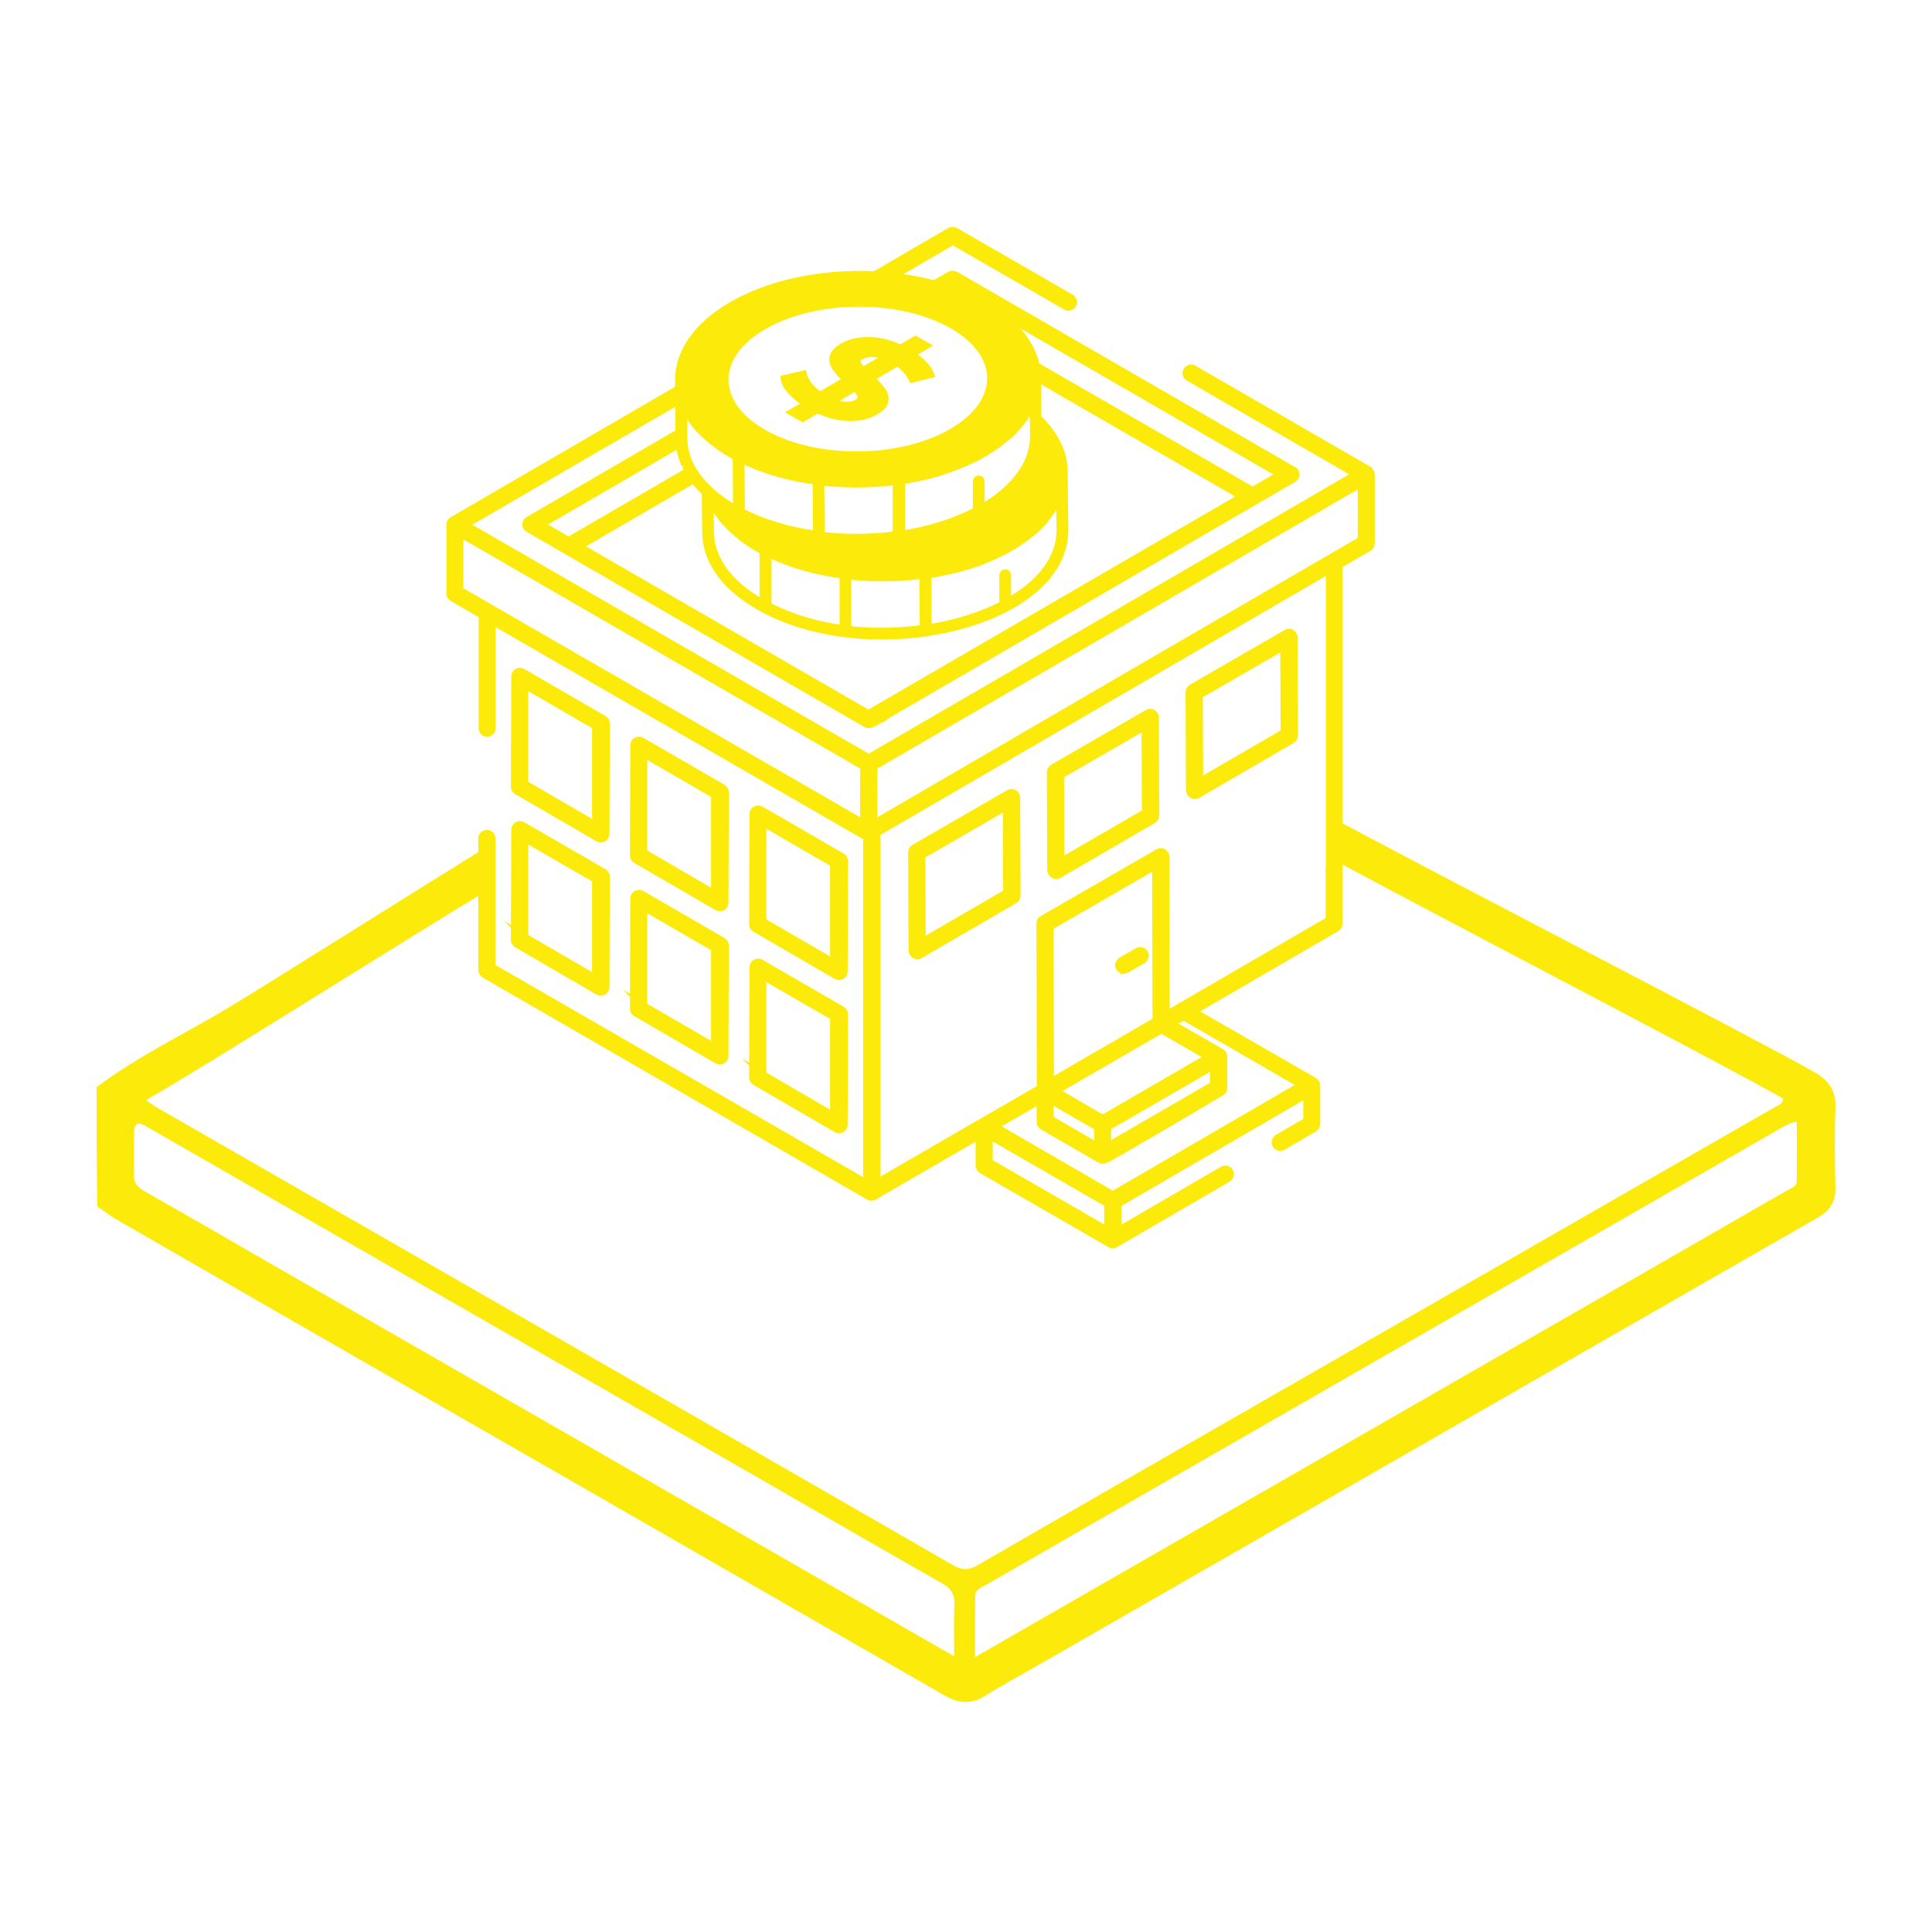 <?xml version="1.0" encoding="UTF-8"?>
<svg id="Layer_1" data-name="Layer 1" xmlns="http://www.w3.org/2000/svg" viewBox="0 0 100 100">
  <defs>
    <style>
      .cls-1, .cls-2 {
        fill: #fceb0a;
      }

      .cls-2 {
        stroke: #fceb0a;
        stroke-miterlimit: 10;
        stroke-width: .35px;
      }
    </style>
  </defs>
  <path class="cls-1" d="M95,57.36c.03-.87-.3-1.42-1.05-1.84h.01c-2.83-1.62-18.52-9.72-24.63-12.99v2.14c6.7,3.59,20.28,10.65,22.96,12.19-.02.3-.23.34-.38.42-7.73,4.44-15.45,8.87-23.18,13.31-6.05,3.47-12.1,6.94-18.14,10.43-.46.26-.79.26-1.25,0-8.46-4.88-16.93-9.74-25.4-14.61-5.23-3-10.46-6.01-15.69-9.01-.18-.1-.35-.22-.7-.45,3.27-1.88,13-8.04,17.93-11.02v-2.27c-4.12,2.54-12.44,7.79-13.93,8.66-2.19,1.29-4.48,2.4-6.55,3.95,0,2.09,0,4.13.04,6.18.35.23.64.48.97.66,8.41,4.85,16.83,9.68,25.25,14.51,5.88,3.39,11.77,6.76,17.65,10.15.73.42,1.38.45,2.11-.01.94-.59,1.92-1.11,2.89-1.67,7.14-4.1,14.28-8.2,21.42-12.3,6.27-3.6,12.53-7.2,18.8-10.79.59-.34.88-.8.87-1.5-.03-1.38-.05-2.75,0-4.13ZM49.39,85.73c-11.98-6.88-23.82-13.69-35.67-20.49-2.13-1.23-4.19-2.42-6.25-3.59-.37-.21-.57-.46-.55-.9.03-.68,0-1.36.01-2.04.02-.6.16-.68.69-.38,3.15,1.81,6.3,3.62,9.45,5.43,7.27,4.17,14.54,8.35,21.81,12.52,3.3,1.9,6.59,3.8,9.89,5.68.47.26.65.58.63,1.11-.04.82-.01,1.65-.01,2.66ZM92.99,61.16c0,.26-.28.34-.48.45-5.52,3.18-11.04,6.35-16.56,9.52-8.51,4.89-16.93,9.73-25.48,14.64,0-1.14-.01-2.15.01-3.15,0-.37.33-.46.58-.6,3.66-2.11,7.32-4.21,10.98-6.31,9.99-5.74,19.97-11.48,29.95-17.21.29-.16.56-.37,1.01-.44,0,1.05.01,2.07,0,3.1Z"/>
  <g>
    <g id="_15" data-name="15">
      <g>
        <g>
          <path class="cls-2" d="M47.47,49.47s-.09-.01-.13-.04c-.08-.05-.14-.14-.14-.23l-.02-5.08c0-.1.05-.19.14-.24l4.9-2.83c.08-.05.19-.05.27,0,.08.05.14.14.14.23l.02,5.07c0,.1-.05.19-.13.24l-4.9,2.85s-.09.04-.14.04ZM47.72,44.27l.02,4.46,4.36-2.53-.02-4.44-4.36,2.52Z"/>
          <path class="cls-2" d="M54.65,45.32s-.09-.01-.13-.04c-.08-.05-.14-.14-.14-.23l-.02-5.08c0-.1.05-.19.14-.24l4.9-2.83c.08-.05.19-.05.27,0,.08.05.14.14.14.23l.02,5.07c0,.1-.05.19-.13.24l-4.9,2.85s-.09.04-.14.04ZM54.9,40.12l.02,4.46,4.36-2.53-.02-4.44-4.36,2.52Z"/>
          <path class="cls-2" d="M61.83,41.18s-.09-.01-.13-.04c-.08-.05-.14-.14-.14-.23l-.02-5.08c0-.1.05-.19.14-.24l4.9-2.83c.08-.05.19-.05.27,0,.08.05.14.14.14.23l.02,5.07c0,.1-.05.19-.13.24l-4.9,2.85s-.09.04-.14.04ZM62.08,35.98l.02,4.46,4.36-2.53-.02-4.44-4.36,2.52Z"/>
        </g>
        <g>
          <g>
            <path class="cls-2" d="M43.42,50.55s-.09-.01-.14-.04l-4.2-2.44c-.08-.05-.13-.14-.13-.23l.02-5.71c0-.1.05-.19.14-.23.08-.05.19-.05.27,0l4.2,2.43c.08.05.14.14.14.23l-.02,5.73c0,.1-.05.19-.14.23-.04.02-.09.04-.13.04ZM39.48,47.68l3.66,2.13v-5.1s-3.65-2.12-3.65-2.12v5.09Z"/>
            <path class="cls-2" d="M37.25,46.99s-.09-.01-.14-.04l-4.2-2.44c-.08-.05-.14-.14-.13-.23l.02-5.71c0-.1.05-.19.14-.23.08-.05.19-.05.27,0l4.2,2.43c.08.05.14.14.14.23l-.02,5.73c0,.1-.05.19-.14.23-.04.02-.09.04-.13.04ZM33.32,44.12l3.66,2.13v-5.1s-3.65-2.12-3.65-2.12v5.09Z"/>
            <path class="cls-2" d="M31.09,43.43s-.09-.01-.14-.04l-4.2-2.44c-.08-.05-.14-.14-.13-.23l.02-5.71c0-.1.05-.19.14-.23.08-.05.19-.05.27,0l4.2,2.43c.08.05.14.14.14.23l-.02,5.73c0,.1-.05.19-.14.23-.04.02-.09.04-.13.04ZM27.16,40.56l3.66,2.13v-5.1s-3.65-2.12-3.65-2.12v5.09Z"/>
          </g>
          <g>
            <path class="cls-2" d="M43.42,58.48s-.09-.01-.14-.04l-4.2-2.44c-.08-.05-.13-.14-.13-.23l.02-5.71c0-.1.05-.19.14-.23.08-.05.19-.05.27,0l4.2,2.43c.08.05.14.14.14.23l-.02,5.73c0,.1-.05.19-.14.23-.04.02-.09.04-.13.04ZM39.48,55.61l3.66,2.13v-5.1s-3.65-2.11-3.65-2.11v5.09Z"/>
            <path class="cls-2" d="M37.25,54.92s-.09-.01-.14-.04l-4.2-2.44c-.08-.05-.14-.14-.13-.23l.02-5.71c0-.1.05-.19.14-.23.08-.05.19-.05.27,0l4.2,2.43c.08.05.14.14.14.23l-.02,5.73c0,.1-.05.19-.14.23-.04.02-.09.04-.13.04ZM33.32,52.05l3.66,2.13v-5.1s-3.65-2.11-3.65-2.11v5.09Z"/>
            <path class="cls-2" d="M31.09,51.36s-.09-.01-.14-.04l-4.2-2.44c-.08-.05-.14-.14-.13-.23l.02-5.71c0-.1.05-.19.14-.23.08-.05.19-.05.27,0l4.2,2.43c.08.05.14.14.14.23l-.02,5.73c0,.1-.05.19-.14.23-.04.02-.09.04-.13.04ZM27.16,48.49l3.66,2.13v-5.1s-3.65-2.11-3.65-2.11v5.09Z"/>
          </g>
        </g>
      </g>
      <g>
        <line class="cls-2" x1="59" y1="49.47" x2="58.16" y2="49.96"/>
        <g>
          <path class="cls-2" d="M70.86,24.32l-9.07-5.24c-.13-.08-.29-.03-.37.1s-.03.3.1.37l8.66,5-16.64,9.68-8.57,4.98h-.01l-20.86-12.05,11.13-6.47c.04-.25.11-.5.18-.74l-11.99,6.97c-.09.05-.14.14-.14.24v3.55c-.01.1.04.18.13.24l1.54.89v5.85c-.01.15.11.27.26.27s.27-.12.27-.27v-5.53s19.34,11.16,19.34,11.16c.01,0,.02.01.03.01v17.9s-19.38-11.18-19.38-11.18v-6.65c0-.15-.12-.27-.27-.27s-.27.12-.27.27v6.81c0,.1.05.18.13.23l19.91,11.5s.1.04.14.04.09-.02.13-.04l5.43-3.15v1.53c0,.1.05.18.13.24l6.66,3.84c.05.03.18.05.27,0,0,0,0,0,0,0,0,0,0,0,0,0l5.83-3.39c.13-.08.17-.24.1-.37-.07-.13-.24-.17-.37-.1l-5.42,3.15v-1.37s9.76-5.67,9.76-5.67v1.37s-1.5.87-1.5.87c-.13.08-.17.24-.1.37.08.13.24.17.37.1l1.63-.95c.08-.05.13-.14.13-.23v-2c0-.08-.04-.14-.09-.19-.01-.01-.02-.03-.04-.04l-6.26-3.6,7.42-4.31c.08-.05.13-.14.13-.24v-2.79s-.01-.03-.02-.04c0-.02.02-.02.02-.04v-15.69s1.53-.88,1.53-.88c.09-.04.13-.14.13-.24v-3.55c.01-.1-.04-.18-.12-.23ZM44.69,42.6c-.92-.53-15.66-9.04-20.88-12.05v-2.93s20.89,12.06,20.89,12.06c0,.11-.01,3.11-.01,2.92ZM57.33,62.73v.95s-6.12-3.53-6.12-3.53v-1.37l6.12,3.53v.43ZM67.36,56.16l-9.76,5.67-6.1-3.53,2.33-1.35v1.12c0,.1.05.18.14.24.11.06,3.11,1.8,2.98,1.72.05.05.24.03.27,0,.13,0,5.88-3.42,6-3.49.09-.05.13-.14.13-.24v-1.6c0-.1-.04-.18-.13-.24l-2.57-1.48.61-.35,6.11,3.53ZM57.07,57.88l-2.42-1.41,5.46-3.16,2.44,1.4-5.47,3.17ZM62.8,55.18v.97l-5.46,3.16v-.97c.12-.06,5.82-3.37,5.46-3.16ZM56.81,58.34v.99s-2.45-1.42-2.45-1.42v-.97l2.45,1.41ZM54.38,55.99l-.02-8.02,5.45-3.15.02,8.01-5.45,3.16ZM68.79,44.98v2.64c-.11.06-8.98,5.22-8.42,4.89l-.02-8.16c0-.1-.05-.19-.13-.24-.09-.04-.19-.05-.27,0l-6,3.46c-.09.04-.13.13-.13.23,0,.57.02,8.64.02,8.51-.11.06-9.02,5.23-8.45,4.9v-18.09s23.41-13.61,23.41-13.61v15.38s0,.02,0,.04c0,.02-.02.03-.02.04ZM70.44,27.95c-17.37,10.09-8.93,5.19-25.21,14.66,0-.11.01-3.13.01-2.93l25.21-14.65v2.92Z"/>
          <path class="cls-2" d="M55.43,15.4l-5.99-3.45c-.08-.04-.18-.04-.27,0l-4.96,2.89c.33,0,.64.04.93.09l4.18-2.43,5.85,3.37c.12.08.29.03.37-.1.08-.13.02-.29-.1-.37Z"/>
          <path class="cls-2" d="M66.93,24.32l-17.48-10.1h-.01c-.06-.03-.15-.04-.22-.01-.01,0-.03,0-.04.01h-.01l-1.85,1.08c.29.03.56.09.82.16.29-.17.59-.34.9-.52v.87c.19.1.37.21.54.33v-1.21l16.68,9.63-1.43.82-14.18-8.18c.21.29.38.6.52.92l13.11,7.58-19.33,11.23-14.97-8.65,5.92-3.44c-.08-.16-.16-.33-.22-.5l-6.25,3.63-1.41-.82s.03-.02.24-.14c0,0,0,0,0,0,.02-.01.04-.02.05-.03,0,0,0,0,0,0,.62-.36,2.42-1.4,6.97-4.05-.04-.19-.07-.38-.09-.58l-7.84,4.56c-.18.09-.19.37,0,.47,4.95,2.86,12.51,7.23,17.48,10.1.09.05.19.04.27,0-.01,0,0,0,.02,0,0,0,0,0-.01,0,0,0,.01,0,.02,0,.02-.01.05-.03.08-.05.01,0,.02-.01.04-.02,0,0-.01,0-.02,0,.03-.02.06-.04.11-.06,0,0,0,0,0,0,.03-.02.05-.03.07-.04.02-.01.04-.02.06-.03,0,0,0,0,0,0,1.18-.68,5.8-3.37,21.48-12.49.19-.1.18-.38,0-.47Z"/>
          <path class="cls-2" d="M45.28,37.38s0,0,.01,0c0,0,0,0-.01,0Z"/>
          <path class="cls-2" d="M58.16,50.23s.09-.01.14-.04l.85-.49c.13-.08.17-.24.1-.37-.08-.13-.24-.17-.37-.1l-.85.49c-.13.08-.17.24-.1.37.05.09.14.13.23.13Z"/>
        </g>
      </g>
    </g>
    <g>
      <path class="cls-2" d="M35.44,24.06c.05.05.18.31.2.38.22.37.5.73.86,1.06l.02,2.06c.01,1.46.98,2.82,2.75,3.83,2.47,1.42,5.71,1.79,8.63,1.38,0,0,0,0,.01,0,0,0,.01-.01.02-.01,3.91-.56,7.21-2.54,7.19-5.34l-.03-2.99h0c0-1.01-.49-1.97-1.36-2.8l-.02-1.83v-.3c-.05-1.43-1.02-2.76-2.75-3.76-3.61-2.08-9.48-2.05-13.1.06-1.78,1.04-2.75,2.42-2.75,3.89v.03l.03,2.98c0,.47.11.92.31,1.37ZM39.4,31.16c-1.68-.96-2.61-2.25-2.62-3.61l-.02-1.71c.17.42.44.81.77,1.19.01.02.03.03.04.04.09.1.19.2.29.3.03.02.05.05.08.07.09.09.19.17.3.26.04.03.07.06.1.09.1.08.21.15.32.23.04.03.08.06.11.08.15.1.31.2.47.29.08.05.17.09.25.13v2.71s-.06-.04-.09-.06ZM38.36,23.78c1.15.57,2.49.95,3.88,1.13l.02,2.74c-1.4-.19-2.74-.58-3.88-1.17l-.02-2.7ZM39.76,31.35v-2.71c.06.04.12.07.18.1,1.1.52,2.37.86,3.69,1.03v2.76c-1.36-.18-2.69-.57-3.87-1.19ZM42.49,24.95c.6.07,1.22.11,1.83.11h.08c.2,0,.4-.01.6-.02.1,0,.19,0,.29-.01.14,0,.27-.02.41-.04.16-.01.31-.02.47-.04.07,0,.13-.02.21-.03v2.75c-1.27.17-2.59.18-3.87.03l-.02-2.74ZM43.89,32.57v-2.76c1.27.15,2.59.14,3.87-.03l.02,2.74c-1.26.17-2.59.2-3.89.05ZM53.95,27.05s.06-.06.09-.09c.1-.12.19-.23.28-.35.03-.04.06-.07.08-.11.1-.15.19-.3.27-.45.01-.02.02-.04.03-.05.05-.1.1-.19.14-.3l.02,1.72c.01,1.52-1.06,2.8-2.7,3.72v-1.37c0-.07-.06-.13-.13-.13s-.13.06-.13.13v1.51c-1.1.57-2.43.99-3.86,1.21v-2.74c.11-.02.22-.03.34-.05.02,0,.04,0,.06,0,.24-.05.48-.1.71-.15.05-.01.09-.02.14-.03.25-.06.5-.13.74-.2.03-.01.05-.02.08-.02.26-.08.51-.17.75-.26.01,0,.02-.01.03-.02.51-.19,1-.43,1.45-.69.2-.11.38-.24.56-.36.05-.04.1-.07.14-.1.14-.11.28-.22.41-.32.03-.03.06-.05.09-.08.15-.13.29-.27.42-.41ZM51.65,23c.15-.11.29-.22.42-.33.03-.02.06-.05.09-.07.15-.13.29-.27.42-.41.03-.03.06-.06.08-.09.1-.12.2-.24.29-.35.03-.04.06-.07.08-.11.1-.15.19-.3.27-.45.01-.02.02-.03.03-.05.05-.1.1-.21.14-.3l.02,1.72c.01,1.38-.92,2.69-2.62,3.68-.03.02-.05.03-.08.04v-1.37c0-.07-.07-.13-.13-.13-.07,0-.13.06-.13.13v1.51c-1.13.6-2.46,1.01-3.86,1.22v-2.75c.12-.02.26-.04.39-.06.05-.01.08-.02.13-.03.24-.04.48-.09.72-.15.01,0,.03,0,.04-.01.27-.06.53-.13.78-.22.05-.01.09-.03.13-.05.22-.07.44-.14.66-.23.08-.03.16-.07.24-.1.17-.07.34-.14.51-.22.25-.11.48-.24.7-.37.2-.12.38-.24.56-.36.05-.03.1-.07.14-.1ZM39.52,16.89c2.69-1.57,7.08-1.59,9.77-.05,1.28.73,1.98,1.71,1.98,2.74,0,1.04-.7,2.02-1.99,2.77-2.7,1.57-7.08,1.59-9.76.05-1.28-.73-1.98-1.71-1.99-2.74,0-1.04.7-2.02,1.99-2.77ZM35.48,21.2s.03.07.05.1c.08.15.17.29.27.44.03.04.05.07.08.11.08.11.17.23.27.33.03.04.06.08.1.11.13.13.27.27.42.39.03.03.06.05.08.07.13.11.27.22.41.32.05.03.09.07.14.1.17.12.36.24.55.35.08.05.16.09.25.13l.02,2.7s-.07-.04-.1-.05c-1.68-.97-2.61-2.25-2.62-3.61l-.02-1.71c.03.07.07.14.11.22Z"/>
      <path class="cls-2" d="M41.74,20.9l-.76.44.57.32.76-.45c.57.27,1.13.4,1.66.41.53,0,.98-.1,1.35-.32.3-.18.46-.36.49-.55.03-.19-.02-.38-.15-.55-.13-.18-.32-.39-.58-.62l1.38-.81c.35.25.6.54.75.86l.97-.24c-.07-.18-.19-.36-.36-.54-.18-.18-.39-.35-.63-.51l.76-.45-.57-.32-.77.45c-.57-.27-1.11-.4-1.65-.4-.53,0-.98.1-1.35.32-.3.18-.46.36-.5.55-.03.19.02.37.14.55.13.18.31.39.56.62l-1.37.8c-.24-.16-.43-.34-.58-.54-.15-.19-.24-.38-.28-.56l-1,.23c.02.2.14.41.34.64.21.23.47.45.78.66ZM44.56,18.44c.16-.09.35-.14.57-.14.23,0,.47.06.74.17l-1.21.71c-.16-.17-.26-.31-.29-.43-.03-.12.03-.23.18-.32ZM44.26,20.07c.17.17.27.32.3.44.03.13-.03.23-.19.33-.15.09-.34.13-.56.13-.22,0-.47-.07-.76-.19l1.21-.71Z"/>
    </g>
  </g>
</svg>